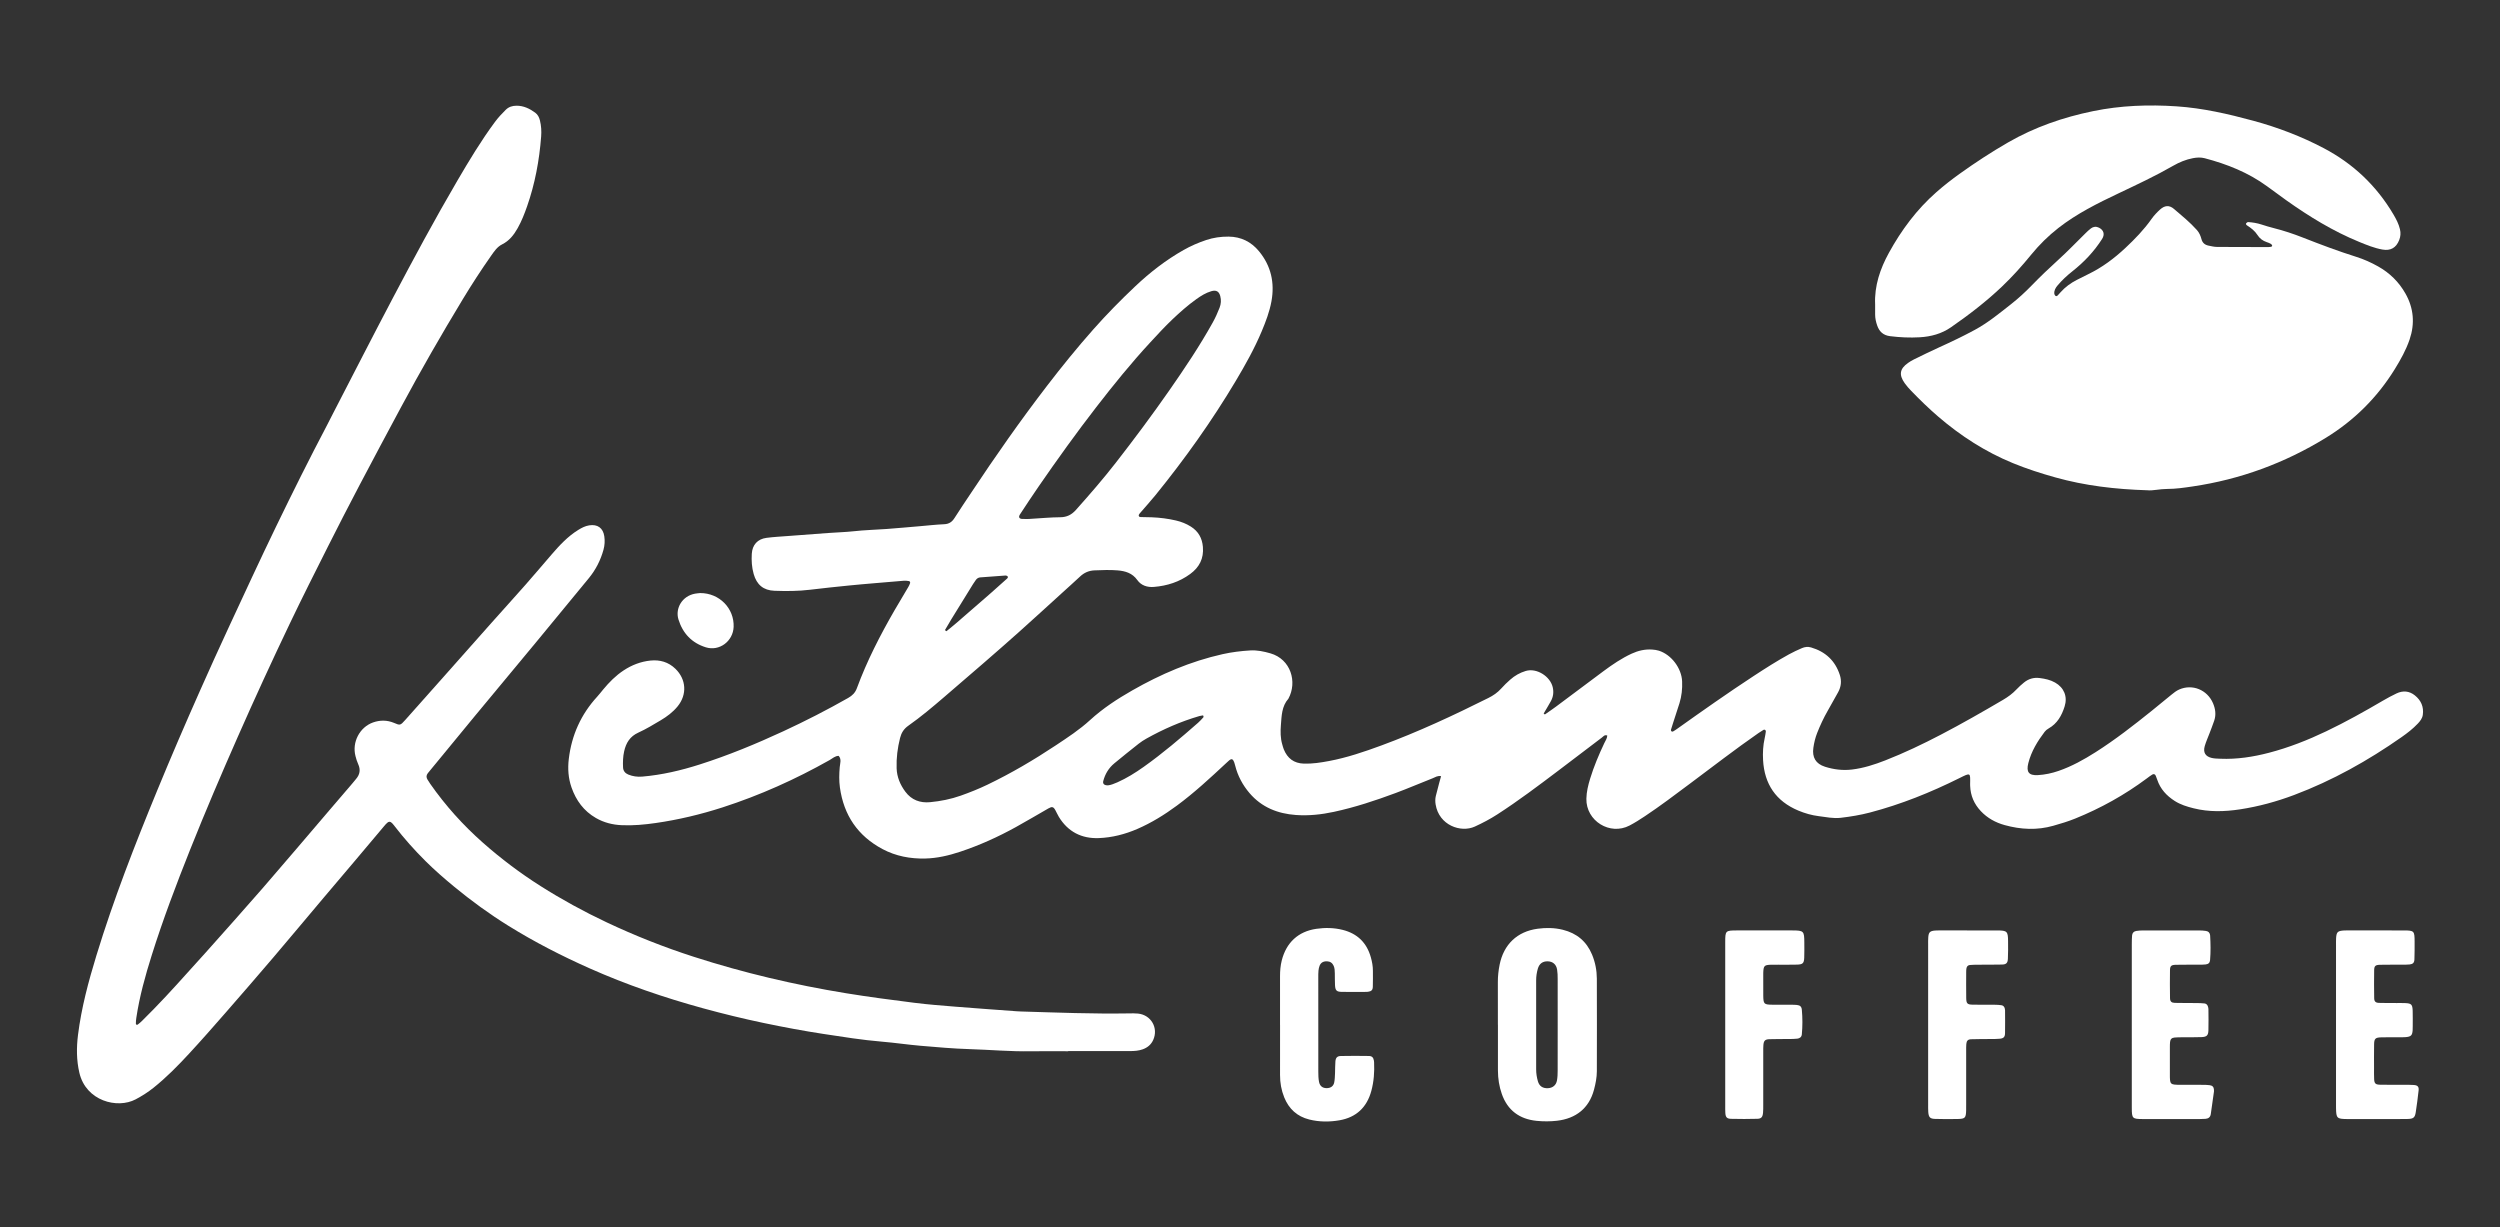 <svg xmlns="http://www.w3.org/2000/svg" xmlns:xlink="http://www.w3.org/1999/xlink" xmlns:serif="http://www.serif.com/" width="100%" height="100%" viewBox="0 0 1412 693" xml:space="preserve" style="fill-rule:evenodd;clip-rule:evenodd;stroke-linejoin:round;stroke-miterlimit:2;"><rect x="0" y="0" width="1412" height="693" fill="#333333" stroke="none"/>    <g id="Layer-1" serif:id="Layer 1" transform="matrix(1,0,0,1,6.714,-8.977)">        <g transform="matrix(1,0,0,1,526.979,271.779)">            <path d="M0,93.09C0.28,93.299 0.561,93.508 0.841,93.717C2.793,92.11 4.777,90.542 6.689,88.889C13.198,83.264 19.691,77.621 26.168,71.96C29.166,69.339 32.114,66.66 35.08,64.001C35.449,63.67 35.718,63.235 35.441,62.759C35.311,62.535 34.948,62.434 34.674,62.312C34.535,62.251 34.359,62.243 34.203,62.254C29.44,62.6 24.675,62.941 19.913,63.309C18.909,63.387 18.1,63.924 17.501,64.709C16.922,65.466 16.392,66.266 15.89,67.078C11.781,73.717 7.673,80.358 3.587,87.012C2.356,89.016 1.194,91.063 0,93.09M92.145,180.761C93.526,180.637 95.467,179.918 97.364,179.074C102.633,176.73 107.505,173.699 112.195,170.373C123.005,162.706 133.071,154.117 143.02,145.386C144.091,144.446 145.044,143.366 146.003,142.306C146.138,142.156 146.027,141.743 145.959,141.468C145.935,141.37 145.691,141.246 145.568,141.265C144.944,141.362 144.313,141.456 143.708,141.632C133.249,144.684 123.335,149.03 113.838,154.338C112.312,155.191 110.821,156.148 109.451,157.23C104.822,160.886 100.218,164.575 95.676,168.337C92.518,170.953 90.472,174.34 89.431,178.305C89.031,179.83 89.882,180.828 92.145,180.761M47.49,30.308C54.021,29.921 59.601,29.376 65.184,29.334C68.884,29.307 71.57,27.903 73.943,25.249C81.721,16.55 89.361,7.739 96.533,-1.475C106.943,-14.849 117.065,-28.433 126.758,-42.338C135.446,-54.803 143.901,-67.409 151.291,-80.703C152.772,-83.369 154.002,-86.133 155.11,-88.963C155.956,-91.121 156.105,-93.327 155.518,-95.55C154.803,-98.26 153.19,-99.126 150.474,-98.335C147.357,-97.427 144.649,-95.728 142.037,-93.866C137.209,-90.426 132.787,-86.491 128.496,-82.425C124.088,-78.248 119.994,-73.762 115.868,-69.3C105.112,-57.664 95.17,-45.363 85.483,-32.851C74.226,-18.313 63.514,-3.371 53.068,11.759C49.435,17.021 45.917,22.362 42.406,27.707C41.41,29.223 41.936,30.227 43.645,30.295C45.241,30.358 46.841,30.308 47.49,30.308M338.842,140.733C340.924,139.272 343.043,137.86 345.083,136.341C354.063,129.654 362.998,122.907 371.994,116.241C377.009,112.525 382.162,109.017 387.862,106.384C391.568,104.671 395.42,103.784 399.499,104.074C400.764,104.164 402.061,104.332 403.262,104.716C410.328,106.976 416.056,114.596 416.369,122.041C416.546,126.231 416.112,130.356 414.875,134.367C413.697,138.186 412.415,141.974 411.183,145.778C410.789,146.993 410.378,148.205 410.044,149.437C409.978,149.679 410.151,150.102 410.355,150.266C410.55,150.422 411,150.477 411.214,150.356C412.044,149.885 412.841,149.351 413.62,148.798C427.827,138.691 442.073,128.643 456.659,119.084C463.216,114.787 469.823,110.571 476.691,106.787C479.065,105.478 481.542,104.338 484.033,103.261C485.665,102.555 487.411,102.339 489.194,102.865C497.295,105.254 502.822,110.323 505.444,118.422C506.537,121.801 506.181,125.064 504.481,128.16C502.557,131.664 500.603,135.153 498.613,138.62C496.298,142.652 494.35,146.852 492.64,151.172C491.573,153.87 490.913,156.673 490.5,159.52C489.715,164.943 491.814,168.589 497.066,170.253C501.961,171.805 507.052,172.449 512.212,171.84C518.775,171.066 525.013,169.057 531.133,166.656C541.864,162.446 552.244,157.498 562.465,152.162C574.383,145.941 586.041,139.278 597.625,132.471C600.403,130.838 602.966,128.985 605.179,126.622C606.487,125.226 607.925,123.934 609.409,122.723C612.001,120.607 614.935,119.717 618.348,120.16C621.399,120.555 624.326,121.172 627.024,122.706C632.094,125.587 634.154,130.632 632.414,136.167C630.791,141.334 628.276,145.866 623.332,148.649C622.513,149.109 621.712,149.746 621.149,150.489C617.063,155.874 613.578,161.597 611.897,168.231C610.629,173.237 612.201,175.277 617.287,174.987C621.282,174.76 625.191,173.918 629.001,172.603C636.467,170.024 643.305,166.218 649.929,162.006C661.016,154.958 671.359,146.891 681.586,138.673C685.326,135.668 689.02,132.607 692.733,129.569C694.097,128.454 695.469,127.36 697.101,126.639C704.522,123.363 712.962,126.765 716.216,134.381C717.577,137.568 718.032,140.859 716.901,144.209C716.084,146.629 715.135,149.004 714.234,151.396C713.333,153.788 712.253,156.127 711.547,158.575C710.505,162.186 711.923,164.496 715.586,165.31C717.131,165.653 718.758,165.667 720.352,165.734C729.709,166.122 738.85,164.709 747.869,162.349C759.051,159.423 769.746,155.202 780.164,150.23C791.147,144.989 801.741,139.039 812.238,132.9C814.719,131.448 817.262,130.082 819.859,128.849C823.492,127.123 827.044,127.411 830.222,129.953C833.729,132.759 835.349,136.436 834.707,140.952C834.426,142.932 833.232,144.463 831.896,145.875C829.134,148.796 825.964,151.253 822.695,153.543C803.755,166.812 783.716,178.049 762.017,186.211C752.1,189.942 741.933,192.725 731.464,194.319C722.713,195.651 713.951,195.898 705.265,193.724C701.531,192.79 697.865,191.675 694.58,189.573C690,186.642 686.471,182.855 684.717,177.598C684.464,176.841 684.183,176.091 683.874,175.355C683.491,174.444 682.732,174.185 681.938,174.653C680.843,175.3 679.838,176.103 678.813,176.865C666.297,186.179 652.776,193.706 638.319,199.55C634.313,201.17 630.179,202.406 626.019,203.588C616.805,206.206 607.651,205.738 598.552,203.216C593.395,201.786 588.798,199.283 585.062,195.306C581.279,191.279 579.253,186.568 579.051,181.059C579.039,180.74 579.026,180.42 579.031,180.1C579.136,173.523 579.439,173.468 572.98,176.683C556.76,184.758 540.024,191.501 522.464,196.109C517.034,197.534 511.522,198.439 505.957,199.092C501.76,199.585 497.657,198.673 493.551,198.163C489.593,197.67 485.722,196.576 482.008,195.017C469.349,189.707 462.842,180.095 462.09,166.502C461.86,162.342 462.075,158.189 463.004,154.097C463.286,152.855 463.477,151.591 463.653,150.328C463.749,149.636 462.956,149.057 462.379,149.393C461.417,149.952 460.477,150.555 459.562,151.19C446.286,160.404 433.524,170.315 420.571,179.967C412.235,186.179 403.957,192.473 395.292,198.227C392.497,200.083 389.651,201.898 386.682,203.452C375.591,209.259 362.051,200.839 362.293,188.319C362.368,184.456 363.277,180.717 364.4,177.036C366.506,170.135 369.307,163.512 372.382,156.995C373.043,155.593 374.01,154.281 374.102,152.639C372.621,151.996 371.919,153.12 371.107,153.734C362.939,159.905 354.818,166.136 346.65,172.305C335.291,180.886 323.93,189.464 311.96,197.197C307.917,199.808 303.674,202.024 299.309,204.035C291.361,207.696 279.038,203.294 277.15,191.555C276.893,189.957 276.878,188.356 277.254,186.787C277.85,184.302 278.524,181.835 279.178,179.364C279.495,178.164 279.84,176.972 280.228,175.58C278.231,175.17 276.883,176.209 275.475,176.762C268.48,179.509 261.572,182.488 254.53,185.109C243.134,189.35 231.601,193.169 219.68,195.735C212.593,197.26 205.455,198.027 198.237,197.508C187.959,196.769 178.932,193.189 172.06,185.166C168.146,180.597 165.358,175.355 163.921,169.554C162.634,164.354 161.499,165.733 158.933,168.126C149.929,176.525 140.903,184.908 130.975,192.234C124.009,197.374 116.69,201.906 108.712,205.371C101.724,208.405 94.428,210.265 86.891,210.555C77.232,210.925 69.495,207.004 64.352,198.572C63.605,197.346 63.057,196 62.351,194.747C61.27,192.829 60.49,192.626 58.453,193.79C52.344,197.28 46.3,200.888 40.143,204.291C30.046,209.873 19.568,214.621 8.602,218.265C2.189,220.397 -4.388,221.935 -11.115,222.092C-19.514,222.288 -27.7,220.776 -35.223,216.77C-49.225,209.312 -57.141,197.632 -59.316,181.94C-59.849,178.094 -59.74,174.32 -59.414,170.477C-59.238,168.395 -58.27,166.075 -60.004,164.109C-62.065,164.118 -63.489,165.564 -65.113,166.479C-84.399,177.357 -104.495,186.397 -125.574,193.203C-137.926,197.191 -150.523,200.196 -163.374,202.043C-169.706,202.954 -176.079,203.553 -182.499,203.267C-187.691,203.036 -192.586,201.821 -197.134,199.197C-203.991,195.241 -208.318,189.319 -210.894,181.971C-212.731,176.73 -213.092,171.322 -212.444,165.868C-210.847,152.441 -205.564,140.663 -196.389,130.669C-195.203,129.376 -194.136,127.973 -193.015,126.62C-189.634,122.537 -185.937,118.791 -181.485,115.856C-176.866,112.81 -171.825,110.851 -166.315,110.283C-160.96,109.732 -156.158,111.113 -152.222,114.927C-146.059,120.896 -145.549,129.495 -150.96,136.138C-153.622,139.406 -156.963,141.904 -160.546,144.032C-164.669,146.48 -168.79,148.998 -173.145,150.97C-177.887,153.117 -180.113,156.777 -181.176,161.555C-181.845,164.556 -181.933,167.576 -181.797,170.617C-181.709,172.575 -180.629,173.922 -178.869,174.651C-176.319,175.707 -173.668,176.059 -170.887,175.821C-159.829,174.874 -149.113,172.355 -138.57,168.995C-122.389,163.839 -106.735,157.379 -91.331,150.245C-78.837,144.459 -66.608,138.195 -54.64,131.396C-52.304,130.069 -50.681,128.478 -49.721,125.874C-44.062,110.521 -36.604,96.02 -28.446,81.868C-25.89,77.435 -23.224,73.066 -20.633,68.653C-20.234,67.975 -19.889,67.244 -19.665,66.494C-19.527,66.032 -19.801,65.476 -20.326,65.394C-21.263,65.248 -22.231,65.122 -23.17,65.195C-28.746,65.63 -34.318,66.117 -39.89,66.602C-44.667,67.019 -49.446,67.408 -54.215,67.895C-61.529,68.643 -68.846,69.384 -76.143,70.279C-82.84,71.101 -89.557,71.104 -96.265,70.868C-102.548,70.646 -106.29,67.44 -108.014,61.406C-109.082,57.67 -109.307,53.838 -109.085,49.991C-108.792,44.938 -105.821,41.632 -100.781,40.978C-96.664,40.445 -92.504,40.233 -88.361,39.917C-80.872,39.344 -73.378,38.828 -65.891,38.235C-61.111,37.856 -56.319,37.78 -51.538,37.248C-45.349,36.558 -39.1,36.426 -32.883,35.965C-26.668,35.503 -20.461,34.932 -14.251,34.406C-9.633,34.014 -5.021,33.479 -0.394,33.276C2.318,33.157 4.013,31.992 5.418,29.771C8.496,24.905 11.746,20.149 14.929,15.35C28.545,-5.184 42.668,-25.361 57.68,-44.902C66.058,-55.808 74.712,-66.487 83.84,-76.791C91.382,-85.305 99.338,-93.397 107.596,-101.19C115.874,-109.003 124.841,-115.951 134.78,-121.589C138.834,-123.888 143.082,-125.725 147.484,-127.208C151.609,-128.599 155.854,-129.198 160.225,-129.162C167.27,-129.103 172.986,-126.216 177.37,-120.918C184.211,-112.649 186.338,-103.058 184.41,-92.564C183.335,-86.714 181.228,-81.186 178.934,-75.715C174.839,-65.951 169.685,-56.744 164.279,-47.674C150.743,-24.962 135.441,-3.484 118.776,17.029C115.955,20.502 112.919,23.8 110.008,27.201C109.718,27.539 109.409,28.059 109.46,28.449C109.571,29.277 110.385,29.214 110.989,29.237C112.907,29.309 114.828,29.283 116.746,29.361C121.389,29.548 125.99,30.117 130.515,31.177C133.488,31.875 136.318,32.978 138.913,34.621C143.136,37.293 145.293,41.128 145.706,46.118C146.246,52.638 143.736,57.57 138.537,61.389C132.41,65.889 125.489,68.082 118.018,68.692C114.298,68.996 110.846,67.893 108.665,64.821C105.844,60.847 101.883,59.711 97.468,59.343C93.157,58.984 88.839,59.18 84.52,59.342C81.31,59.463 78.662,60.631 76.338,62.809C72.955,65.979 69.492,69.063 66.059,72.18C58.008,79.489 49.994,86.838 41.893,94.089C35.222,100.06 28.469,105.941 21.711,111.814C14.349,118.212 6.949,124.566 -0.453,130.916C-7.009,136.541 -13.61,142.121 -20.681,147.089C-23.218,148.871 -24.597,151.085 -25.339,154.027C-26.758,159.653 -27.482,165.323 -27.279,171.123C-27.105,176.111 -25.241,180.481 -22.319,184.395C-18.863,189.024 -14.038,190.808 -8.399,190.273C-2.494,189.714 3.318,188.57 8.923,186.584C14.048,184.768 19.09,182.754 24.005,180.393C37.444,173.937 50.246,166.396 62.652,158.155C69.31,153.731 75.994,149.372 81.927,143.94C89.158,137.321 97.341,131.972 105.824,127.13C121.879,117.967 138.725,110.727 156.847,106.663C162.02,105.502 167.261,104.875 172.516,104.562C176.342,104.335 180.14,105.135 183.856,106.208C195.339,109.523 199.156,122.332 193.993,131.826C190.209,136.11 190.17,141.489 189.758,146.714C189.468,150.38 189.467,154.073 190.528,157.666C190.799,158.585 191.028,159.524 191.386,160.409C193.443,165.5 197.081,168.312 202.718,168.494C207.561,168.65 212.283,167.902 217,167.012C227.1,165.108 236.793,161.809 246.403,158.274C267.148,150.642 287.143,141.309 306.899,131.439C309.655,130.063 312.117,128.398 314.183,126.082C315.776,124.296 317.514,122.622 319.311,121.038C321.852,118.799 324.728,117.15 328.028,116.161C334.253,114.296 341.89,119.249 343.288,125.342C343.929,128.138 343.597,130.759 342.231,133.233C340.931,135.588 339.523,137.883 338.162,140.204C338.389,140.38 338.615,140.557 338.842,140.733" style="fill:white;fill-rule:nonzero;"></path>        </g>        <g transform="matrix(1,0,0,1,596.595,101.325)">            <path d="M0,501.393C-7.038,501.393 -14.077,501.299 -21.113,501.414C-32.64,501.603 -44.119,500.555 -55.624,500.202C-64.882,499.919 -74.129,499.097 -83.363,498.306C-90.686,497.679 -97.969,496.58 -105.292,495.971C-116.3,495.056 -127.194,493.299 -138.091,491.639C-149.467,489.905 -160.785,487.782 -172.059,485.419C-183.492,483.022 -194.83,480.251 -206.087,477.168C-228.017,471.164 -249.488,463.826 -270.289,454.575C-286.095,447.546 -301.45,439.675 -316.149,430.546C-326.898,423.871 -337.109,416.444 -346.868,408.394C-352.421,403.815 -357.85,399.088 -362.953,394.015C-369.194,387.812 -375.057,381.253 -380.427,374.276C-383.001,370.93 -383.605,370.951 -386.39,374.291C-397.653,387.797 -409.088,401.16 -420.435,414.597C-429.925,425.835 -439.328,437.146 -448.867,448.342C-457.784,458.807 -466.785,469.202 -475.831,479.556C-482.668,487.381 -489.522,495.196 -496.578,502.822C-502.875,509.629 -509.382,516.254 -516.653,522.057C-519.783,524.555 -523.148,526.688 -526.699,528.57C-537.044,534.053 -554.76,529.508 -558.48,513.564C-560.14,506.451 -560.147,499.299 -559.246,492.115C-557.33,476.824 -553.347,461.998 -548.859,447.311C-539.175,415.62 -527.141,384.789 -514.541,354.167C-506.69,335.089 -498.525,316.147 -490.148,297.296C-484.889,285.46 -479.552,273.658 -474.096,261.912C-465.272,242.914 -456.502,223.888 -447.375,205.035C-438.108,185.893 -428.634,166.848 -418.72,148.027C-417.453,145.622 -416.254,143.181 -415.005,140.766C-403.91,119.319 -392.939,97.806 -381.679,76.446C-369.823,53.955 -357.794,31.551 -344.94,9.607C-338.312,-1.709 -331.564,-12.955 -323.736,-23.507C-321.919,-25.957 -319.843,-28.166 -317.682,-30.309C-315.989,-31.988 -313.98,-32.628 -311.606,-32.64C-307.544,-32.66 -304.163,-30.995 -301.013,-28.694C-299.534,-27.613 -298.776,-26.031 -298.342,-24.268C-297.608,-21.284 -297.435,-18.253 -297.669,-15.212C-298.703,-1.763 -301.139,11.409 -305.603,24.17C-307.083,28.401 -308.714,32.573 -310.917,36.489C-313.063,40.303 -315.664,43.66 -319.738,45.689C-322.548,47.089 -324.247,49.708 -325.995,52.194C-331.606,60.178 -336.907,68.364 -341.96,76.713C-354.051,96.691 -365.687,116.929 -376.737,137.501C-384.682,152.292 -392.593,167.102 -400.402,181.964C-406.427,193.43 -412.35,204.951 -418.174,216.521C-425.362,230.803 -432.566,245.082 -439.464,259.505C-449.606,280.71 -459.416,302.071 -468.906,323.579C-478.268,344.794 -487.387,366.112 -495.972,387.653C-503.788,407.265 -511.271,427.004 -517.606,447.154C-521.253,458.753 -524.515,470.457 -526.314,482.515C-526.478,483.614 -526.587,484.733 -526.572,485.84C-526.565,486.387 -525.936,486.637 -525.517,486.332C-524.621,485.679 -523.786,484.927 -522.992,484.149C-514.085,475.409 -505.648,466.226 -497.329,456.932C-493.916,453.121 -490.437,449.369 -487.04,445.544C-476.316,433.472 -465.519,421.463 -454.934,409.27C-442.358,394.783 -429.973,380.129 -417.503,365.55C-413.138,360.447 -408.763,355.354 -404.398,350.251C-403.67,349.401 -402.991,348.508 -402.257,347.664C-400.038,345.112 -399.559,342.36 -401.013,339.227C-401.682,337.787 -402.129,336.227 -402.533,334.683C-404.581,326.847 -400.173,318.356 -392.59,315.681C-388.689,314.305 -384.664,314.321 -380.851,315.908C-377.382,317.352 -377.319,317.556 -374.401,314.266C-367.187,306.134 -359.951,298.02 -352.734,289.89C-343.607,279.608 -334.503,269.306 -325.366,259.033C-319.097,251.985 -312.746,245.009 -306.51,237.932C-301.542,232.296 -296.695,226.553 -291.789,220.862C-287.288,215.642 -282.626,210.598 -276.683,206.939C-274.762,205.756 -272.792,204.731 -270.53,204.37C-265.844,203.623 -262.695,205.838 -262.001,210.534C-261.625,213.08 -261.764,215.635 -262.457,218.144C-264.096,224.081 -266.836,229.452 -270.74,234.208C-280.479,246.073 -290.225,257.931 -300.009,269.758C-311.628,283.802 -323.308,297.795 -334.927,311.838C-343.489,322.187 -351.996,332.581 -360.526,342.954C-360.932,343.448 -361.347,343.936 -361.735,344.444C-362.623,345.603 -362.599,346.797 -361.829,348.004C-361.313,348.813 -360.817,349.636 -360.268,350.422C-351.711,362.67 -341.792,373.688 -330.592,383.583C-320.38,392.605 -309.542,400.777 -298.04,408.073C-286.008,415.705 -273.539,422.52 -260.641,428.602C-244.7,436.12 -228.358,442.597 -211.602,448.002C-183.398,457.1 -154.633,463.869 -125.376,468.644C-112.589,470.731 -99.756,472.411 -86.913,474.029C-79.147,475.008 -71.33,475.608 -63.524,476.238C-52.057,477.164 -40.579,477.965 -29.106,478.815C-28.308,478.874 -27.509,478.913 -26.71,478.937C-6.411,479.539 13.883,480.356 34.199,480.023C35.957,479.994 37.73,479.938 39.473,480.122C46.867,480.903 51.065,488.268 48.025,495.019C46.837,497.656 44.787,499.334 42.117,500.303C39.828,501.134 37.438,501.297 35.026,501.296C23.351,501.292 11.675,501.294 0,501.294L0,501.393Z" style="fill:white;fill-rule:nonzero;"></path>        </g>        <g transform="matrix(1,0,0,1,1206.23,125.013)">            <path d="M0,160.872C-18.478,160.309 -35.412,158.256 -51.987,153.632C-60.156,151.353 -68.216,148.761 -76.067,145.537C-91.597,139.158 -105.503,130.2 -118.219,119.281C-123.567,114.689 -128.59,109.779 -133.485,104.727C-134.816,103.354 -136.104,101.908 -137.204,100.348C-140.548,95.607 -139.946,92.209 -135.269,88.941C-134.224,88.21 -133.122,87.535 -131.978,86.976C-127.237,84.662 -122.508,82.316 -117.703,80.143C-110.852,77.044 -104.073,73.803 -97.466,70.22C-90.121,66.238 -83.696,60.936 -77.155,55.8C-72.996,52.534 -69.128,48.979 -65.444,45.184C-60.545,40.139 -55.464,35.281 -50.245,30.553C-45.035,25.834 -40.181,20.724 -35.154,15.802C-34.129,14.799 -33.099,13.776 -31.947,12.933C-30.566,11.922 -29.004,11.769 -27.418,12.571C-24.719,13.935 -24.054,16.373 -25.688,18.937C-30.203,26.021 -35.899,32.026 -42.478,37.207C-45.505,39.591 -48.299,42.206 -50.79,45.141C-51.948,46.507 -52.868,48.016 -52.662,49.909C-52.617,50.325 -52.327,50.814 -51.995,51.074C-51.571,51.406 -51.072,51.138 -50.723,50.777C-50.167,50.204 -49.64,49.603 -49.109,49.005C-46.527,46.097 -43.443,43.847 -39.997,42.078C-37.864,40.983 -35.727,39.893 -33.566,38.853C-25.708,35.069 -18.819,29.899 -12.488,23.976C-7.114,18.948 -2.01,13.665 2.256,7.612C3.625,5.669 5.303,3.892 7.072,2.297C9.654,-0.03 12.219,-0.323 14.877,1.942C19.365,5.767 23.965,9.508 27.909,13.93C29.201,15.379 29.963,17.191 30.452,19.05C31.014,21.188 32.41,22.286 34.445,22.695C36.006,23.008 37.588,23.411 39.163,23.424C48.917,23.504 58.671,23.486 68.425,23.495C68.743,23.496 69.066,23.473 69.379,23.416C69.847,23.33 70.464,23.222 70.369,22.636C70.307,22.255 69.871,21.833 69.495,21.625C68.802,21.241 68.043,20.962 67.288,20.709C65.088,19.97 63.345,18.7 62.083,16.706C60.599,14.362 58.429,12.715 56.127,11.231C55.696,10.953 55.407,10.458 55.726,10.021C55.966,9.693 56.504,9.368 56.884,9.394C59.438,9.571 61.95,9.984 64.401,10.785C66.676,11.528 68.974,12.22 71.295,12.803C76.888,14.209 82.344,16.035 87.704,18.136C97.679,22.047 107.695,25.838 117.923,29.047C122.213,30.394 126.286,32.241 130.201,34.434C136.776,38.116 141.979,43.244 145.671,49.786C150.326,58.034 151.057,66.731 148.004,75.708C145.983,81.65 142.938,87.093 139.661,92.408C129.749,108.487 116.685,121.434 100.601,131.301C77.408,145.528 52.356,154.745 25.423,158.714C20.69,159.412 15.935,160.118 11.118,160.119C6.961,160.121 2.86,161.195 0,160.872" style="fill:white;fill-rule:nonzero;"></path>        </g>        <g transform="matrix(1,0,0,1,1052.36,86.792)">            <path d="M0,94.187C-0.477,83.613 2.831,73.981 7.817,64.909C14.869,52.075 23.534,40.442 34.596,30.716C38.803,27.017 43.212,23.575 47.763,20.316C56.607,13.984 65.703,8.036 75.131,2.604C90.103,-6.021 106.193,-11.561 123.075,-15.036C138.711,-18.255 154.519,-18.816 170.337,-17.75C185.041,-16.76 199.411,-13.465 213.628,-9.604C227.408,-5.861 240.672,-0.805 253.326,5.847C270.026,14.627 283.191,27.101 292.768,43.35C294.311,45.968 295.712,48.658 296.427,51.659C296.929,53.761 296.786,55.773 295.997,57.768C294.279,62.114 291.18,63.957 286.536,63.133C281.947,62.318 277.641,60.549 273.352,58.79C258.618,52.749 245.148,44.485 232.212,35.296C228.562,32.704 224.976,30.024 221.359,27.386C210.733,19.631 198.753,14.876 186.138,11.55C183.943,10.971 181.699,11.099 179.475,11.526C175.505,12.288 171.836,13.798 168.339,15.81C158.352,21.557 147.92,26.428 137.52,31.363C125.665,36.988 113.922,42.818 103.507,50.941C97.811,55.383 92.69,60.457 88.135,66.033C82.967,72.36 77.543,78.425 71.626,84.052C62.682,92.557 52.924,100.043 42.793,107.059C37.505,110.721 31.509,112.318 25.193,112.682C19.604,113.003 14.021,112.751 8.443,112.054C4.606,111.575 2.369,109.5 1.165,106.041C0.48,104.072 0.02,102.043 0.003,99.941C-0.012,98.023 0,96.105 0,94.187" style="fill:white;fill-rule:nonzero;"></path>        </g>        <g transform="matrix(1,0,0,1,873.072,587.617)">            <path d="M0,0.069C0,-8.553 0.016,-17.175 -0.014,-25.797C-0.02,-27.548 -0.049,-29.325 -0.338,-31.045C-0.829,-33.971 -2.774,-35.586 -5.573,-35.68C-8.433,-35.776 -10.381,-34.408 -11.223,-31.514C-11.849,-29.366 -12.17,-27.153 -12.168,-24.897C-12.156,-8.132 -12.157,8.633 -12.162,25.398C-12.163,27.653 -11.809,29.865 -11.199,32.015C-10.395,34.851 -8.41,36.138 -5.438,35.969C-2.844,35.822 -0.917,34.314 -0.418,31.652C-0.068,29.786 -0.025,27.844 -0.017,25.935C0.022,17.313 0,8.691 0,0.069M-33.782,0.149C-33.782,-7.846 -33.746,-15.84 -33.8,-23.834C-33.823,-27.214 -33.458,-30.54 -32.79,-33.835C-30.475,-45.241 -22.874,-52.522 -11.357,-54.086C-6.599,-54.732 -1.79,-54.674 2.942,-53.493C10.773,-51.54 16.323,-46.934 19.423,-39.45C21.221,-35.11 22.09,-30.547 22.109,-25.886C22.181,-8.459 22.157,8.969 22.116,26.397C22.107,29.927 21.416,33.382 20.513,36.795C17.716,47.364 10.234,53.132 -0.422,54.363C-4.208,54.801 -8.117,54.795 -11.912,54.415C-21.523,53.452 -28.301,48.526 -31.558,39.238C-33.051,34.981 -33.738,30.56 -33.75,26.05C-33.773,17.417 -33.757,8.783 -33.757,0.149L-33.782,0.149Z" style="fill:white;fill-rule:nonzero;"></path>        </g>        <g transform="matrix(1,0,0,1,716.246,587.741)">            <path d="M0,0.08L0,-27.262C0,-30.307 0.22,-33.316 0.974,-36.294C3.522,-46.371 10.25,-52.695 20.543,-54.174C25.459,-54.881 30.424,-54.798 35.316,-53.586C43.685,-51.512 48.989,-46.306 51.302,-38.042C51.992,-35.577 52.466,-33.06 52.456,-30.478C52.444,-27.441 52.531,-24.4 52.409,-21.368C52.335,-19.517 51.557,-18.876 49.712,-18.617C49.396,-18.573 49.075,-18.541 48.757,-18.541C44.119,-18.533 39.481,-18.463 34.845,-18.553C31.926,-18.61 31.229,-19.346 31.055,-22.311C30.924,-24.543 31.004,-26.786 30.947,-29.024C30.911,-30.459 30.893,-31.909 30.291,-33.26C29.574,-34.868 28.364,-35.747 26.574,-35.815C24.521,-35.893 23.078,-35.123 22.353,-33.328C22.001,-32.455 21.81,-31.489 21.718,-30.548C21.594,-29.279 21.607,-27.993 21.607,-26.715C21.601,-8.966 21.592,8.782 21.62,26.53C21.623,28.441 21.66,30.387 22.02,32.251C22.496,34.712 24.103,35.856 26.42,35.821C28.602,35.788 30.176,34.723 30.607,32.609C30.955,30.901 30.983,29.121 31.066,27.369C31.172,25.135 31.077,22.886 31.279,20.663C31.467,18.601 32.318,17.708 34.33,17.666C39.603,17.557 44.881,17.565 50.154,17.654C51.99,17.686 52.722,18.533 53.026,20.276C53.08,20.59 53.115,20.91 53.13,21.229C53.385,26.692 52.995,32.107 51.565,37.393C49.068,46.629 43.07,52.304 33.657,53.961C27.972,54.961 22.196,54.955 16.514,53.537C9.633,51.819 4.999,47.532 2.368,41.029C0.731,36.983 -0.011,32.759 0.007,28.381C0.046,18.948 0.019,9.514 0.019,0.08L0,0.08Z" style="fill:white;fill-rule:nonzero;"></path>        </g>        <g transform="matrix(1,0,0,1,1334.94,534.509)">            <path d="M0,106.512C-5.434,106.512 -10.868,106.551 -16.301,106.501C-21.746,106.451 -22.173,105.973 -22.266,100.361C-22.279,99.562 -22.272,98.763 -22.272,97.964C-22.272,68.082 -22.272,38.2 -22.27,8.318C-22.27,7.04 -22.304,5.758 -22.233,4.484C-22.029,0.808 -21.375,0.198 -17.543,-0.01C-17.065,-0.036 -16.584,-0.031 -16.105,-0.031C-5.397,-0.032 5.31,-0.06 16.018,-0.022C21.882,-0.001 22.101,0.259 22.117,6.318C22.126,9.673 22.139,13.031 22.006,16.382C21.932,18.223 21.131,18.996 19.356,19.183C17.931,19.332 16.485,19.317 15.048,19.326C10.893,19.349 6.737,19.289 2.583,19.378C-0.012,19.434 -0.693,20.03 -0.731,22.43C-0.815,27.701 -0.801,32.976 -0.713,38.247C-0.683,40.106 0.097,40.837 1.988,40.898C5.341,41.007 8.699,40.964 12.055,40.983C13.653,40.992 15.253,40.945 16.848,41.017C20.281,41.17 20.913,41.798 21.025,45.389C21.116,48.262 21.058,51.141 21.058,54.017C21.058,54.816 21.069,55.618 21.008,56.413C20.791,59.234 20.073,59.973 17.161,60.235C15.891,60.349 14.607,60.312 13.328,60.318C9.972,60.334 6.615,60.267 3.261,60.361C-0.053,60.454 -0.702,61.077 -0.762,64.303C-0.846,68.775 -0.796,73.251 -0.795,77.725C-0.794,79.802 -0.844,81.883 -0.74,83.956C-0.62,86.379 0.014,87.052 2.518,87.108C7.151,87.212 11.786,87.154 16.421,87.176C18.178,87.184 19.942,87.142 21.692,87.27C23.84,87.427 24.611,88.28 24.377,90.341C23.909,94.466 23.402,98.591 22.755,102.691C22.282,105.687 21.449,106.384 18.218,106.46C13.426,106.572 8.63,106.507 3.836,106.516C2.557,106.518 1.279,106.516 0,106.516L0,106.512Z" style="fill:white;fill-rule:nonzero;"></path>        </g>        <g transform="matrix(1,0,0,1,1197.32,587.807)">            <path d="M0,-0.102C0,-15.295 -0.005,-30.488 0.006,-45.681C0.007,-47.279 0.033,-48.881 0.163,-50.472C0.28,-51.909 1.138,-52.837 2.577,-53.039C3.837,-53.217 5.12,-53.316 6.393,-53.319C16.95,-53.34 27.506,-53.34 38.062,-53.319C39.335,-53.316 40.618,-53.216 41.878,-53.036C43.328,-52.828 44.178,-51.86 44.258,-50.435C44.519,-45.805 44.604,-41.167 44.217,-36.541C44.089,-35.013 43.255,-34.287 41.707,-34.116C40.44,-33.975 39.154,-33.98 37.876,-33.973C33.557,-33.949 29.238,-34.008 24.921,-33.917C22.302,-33.861 21.616,-33.27 21.577,-30.892C21.492,-25.616 21.508,-20.338 21.594,-15.062C21.625,-13.202 22.403,-12.453 24.292,-12.405C28.448,-12.298 32.608,-12.351 36.766,-12.306C38.201,-12.291 39.642,-12.239 41.069,-12.088C42.119,-11.978 42.753,-11.241 43.045,-10.251C43.179,-9.795 43.283,-9.311 43.286,-8.839C43.31,-4.842 43.407,-0.842 43.279,3.151C43.189,5.976 42.332,6.806 39.421,6.928C35.748,7.082 32.066,6.992 28.387,7.028C26.949,7.042 25.503,7.028 24.077,7.179C22.522,7.343 21.803,8.11 21.626,9.64C21.517,10.59 21.513,11.555 21.511,12.513C21.501,17.79 21.501,23.068 21.509,28.346C21.511,29.304 21.503,30.269 21.601,31.22C21.772,32.875 22.388,33.547 23.966,33.731C25.074,33.86 26.2,33.863 27.318,33.867C31.636,33.882 35.955,33.86 40.273,33.885C41.549,33.893 42.837,33.924 44.097,34.101C45.63,34.315 46.305,35.149 46.412,36.669C46.435,36.988 46.463,37.314 46.42,37.628C45.827,41.899 45.234,46.17 44.614,50.438C44.373,52.1 43.312,52.948 41.687,53.082C40.573,53.175 39.452,53.21 38.334,53.211C27.618,53.22 16.901,53.238 6.185,53.207C0.312,53.191 0.015,52.885 0.007,46.916C-0.013,31.244 0,15.571 0,-0.102" style="fill:white;fill-rule:nonzero;"></path>        </g>        <g transform="matrix(1,0,0,1,1082.3,587.827)">            <path d="M0,-0.133C0,-15.162 -0.001,-30.191 0.003,-45.22C0.003,-46.659 -0.035,-48.104 0.08,-49.535C0.308,-52.363 1.047,-53.036 3.996,-53.291C4.633,-53.346 5.275,-53.346 5.914,-53.346C16.947,-53.35 27.981,-53.382 39.014,-53.336C44.612,-53.314 45.089,-52.815 45.144,-47.367C45.178,-44.011 45.199,-40.649 45.04,-37.298C44.928,-34.937 44.098,-34.132 41.749,-34.074C37.115,-33.958 32.476,-34.017 27.84,-33.981C26.403,-33.969 24.961,-33.947 23.533,-33.809C22.475,-33.706 21.82,-32.994 21.638,-31.944C21.529,-31.318 21.494,-30.672 21.493,-30.035C21.482,-25.078 21.435,-20.121 21.508,-15.166C21.553,-12.054 22.119,-11.474 25.125,-11.414C29.281,-11.33 33.439,-11.399 37.596,-11.362C38.871,-11.351 40.156,-11.291 41.414,-11.101C42.439,-10.947 43.078,-10.219 43.305,-9.186C43.373,-8.875 43.439,-8.555 43.44,-8.239C43.454,-3.923 43.52,0.394 43.433,4.708C43.39,6.821 42.624,7.605 40.562,7.819C38.819,7.999 37.052,7.964 35.295,7.986C31.618,8.034 27.938,7.982 24.266,8.119C22.42,8.189 21.72,8.994 21.559,10.838C21.449,12.109 21.479,13.394 21.478,14.672C21.473,24.745 21.475,34.818 21.475,44.89C21.475,46.009 21.493,47.129 21.464,48.248C21.353,52.505 20.908,53.064 16.838,53.154C12.524,53.249 8.202,53.244 3.889,53.109C1.053,53.02 0.304,52.16 0.078,49.269C-0.034,47.838 0.003,46.393 0.003,44.954C-0.002,29.925 0,14.896 0,-0.133" style="fill:white;fill-rule:nonzero;"></path>        </g>        <g transform="matrix(1,0,0,1,967.691,588.226)">            <path d="M0,-0.98C0,-16.327 -0.009,-31.674 0.004,-47.021C0.01,-53.617 0.111,-53.728 6.699,-53.745C17.091,-53.771 27.484,-53.774 37.876,-53.743C44.345,-53.723 44.641,-53.402 44.673,-46.993C44.687,-44.116 44.738,-41.235 44.624,-38.361C44.5,-35.193 43.802,-34.522 40.51,-34.43C36.995,-34.331 33.476,-34.394 29.958,-34.386C28.519,-34.382 27.079,-34.418 25.642,-34.363C22.106,-34.228 21.653,-33.739 21.49,-30.034C21.476,-29.715 21.479,-29.395 21.479,-29.075C21.479,-25.079 21.442,-21.082 21.488,-17.086C21.546,-12.159 21.851,-11.848 26.6,-11.787C30.117,-11.742 33.635,-11.784 37.152,-11.768C38.271,-11.763 39.396,-11.766 40.504,-11.642C42.279,-11.442 43.113,-10.745 43.279,-8.903C43.695,-4.285 43.701,0.35 43.269,4.972C43.131,6.448 42.114,7.235 40.703,7.382C39.276,7.531 37.834,7.567 36.398,7.584C32.562,7.629 28.722,7.555 24.889,7.69C22.509,7.773 21.771,8.585 21.566,10.902C21.454,12.173 21.48,13.458 21.479,14.736C21.473,24.807 21.479,34.879 21.471,44.95C21.47,46.388 21.493,47.834 21.357,49.262C21.129,51.66 20.396,52.586 18.15,52.648C13.199,52.785 8.24,52.794 3.289,52.664C0.905,52.601 0.224,51.742 0.067,49.375C-0.028,47.942 0.003,46.499 0.003,45.061C-0.001,29.714 0,14.367 0,-0.98" style="fill:white;fill-rule:nonzero;"></path>        </g>        <g transform="matrix(1,0,0,1,388.743,376.952)">            <path d="M0,-33.014C10.897,-33.036 19.301,-24.331 18.899,-13.895C18.588,-5.834 10.86,0.022 3.171,-2.377C-4.644,-4.817 -9.806,-10.177 -12.258,-18.08C-14.204,-24.354 -10.194,-31.359 -2.891,-32.676C-1.795,-32.874 -0.675,-32.938 0,-33.014" style="fill:white;fill-rule:nonzero;"></path>        </g>    </g></svg>